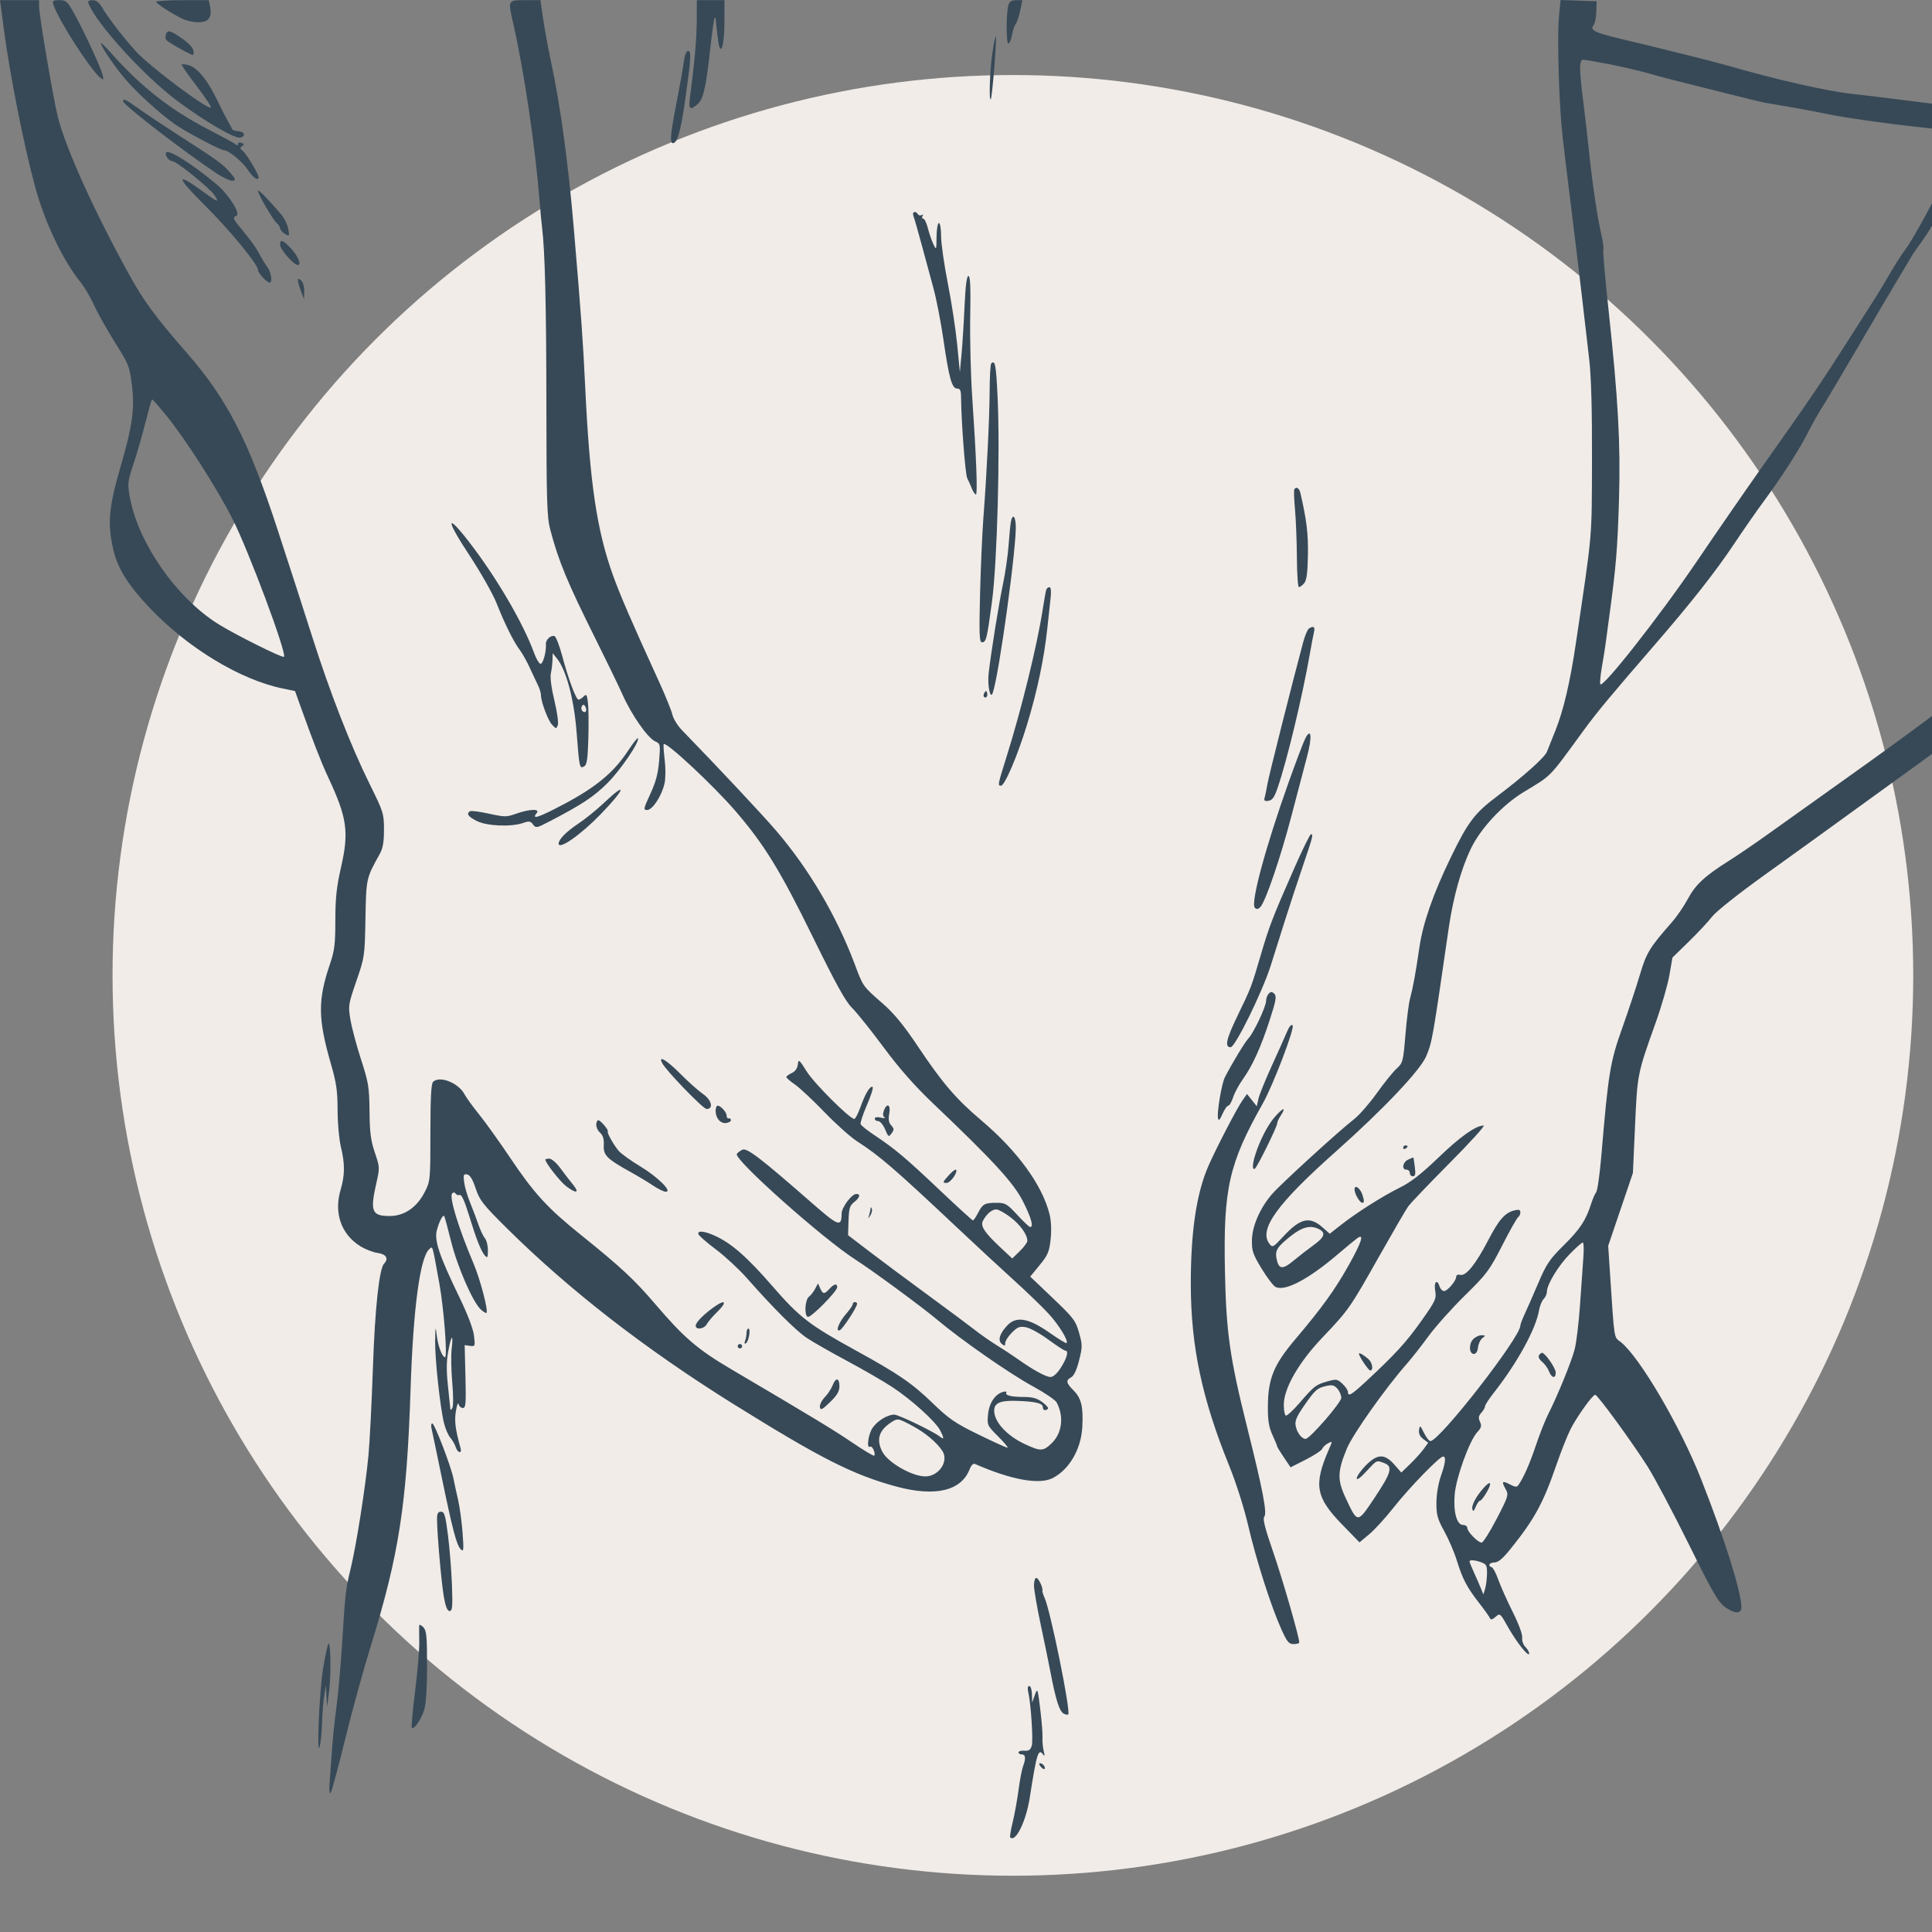 <?xml version="1.0" encoding="UTF-8"?> <svg xmlns="http://www.w3.org/2000/svg" width="103" height="103" viewBox="0 0 103 103" fill="none"><rect x="0" y="0" width="103" height="103" fill="#808080" stroke="none"/><g clip-path="url(#clip0_1001_10106)"><circle cx="54" cy="52" r="48" fill="#F1ECE8"></circle><path fill-rule="evenodd" clip-rule="evenodd" d="M0.207 1.574C0.532 4.023 1.275 7.763 1.87 9.95C2.394 11.87 3.337 13.858 4.283 15.03C4.501 15.3 4.832 15.86 5.018 16.274C5.204 16.688 5.705 17.581 6.131 18.258C6.875 19.441 6.911 19.534 7.038 20.575C7.186 21.792 7.056 22.721 6.441 24.831C5.795 27.047 5.72 27.893 6.041 29.302C6.268 30.301 6.83 31.197 7.998 32.426C10.017 34.549 12.804 36.236 15.065 36.704L15.729 36.842L15.99 37.571C16.699 39.552 17.112 40.614 17.488 41.419C18.505 43.594 18.613 44.339 18.183 46.228C17.942 47.288 17.878 47.879 17.878 49.06C17.878 50.324 17.835 50.68 17.598 51.376C16.937 53.315 16.945 54.295 17.64 56.712C17.934 57.73 17.996 58.163 17.998 59.182C17.999 59.862 18.076 60.735 18.17 61.123C18.394 62.049 18.391 62.646 18.16 63.425C17.793 64.658 18.183 65.793 19.195 66.43C19.465 66.6 19.889 66.766 20.137 66.799C20.589 66.86 20.736 67.103 20.479 67.364C20.216 67.631 19.989 69.75 19.88 72.946C19.817 74.79 19.71 76.881 19.643 77.593C19.482 79.3 18.994 82.4 18.689 83.652C18.425 84.738 18.411 84.867 18.224 87.828C18.154 88.928 18.025 90.357 17.937 91.004C17.848 91.651 17.743 92.657 17.703 93.239C17.664 93.822 17.606 94.614 17.576 95C17.543 95.407 17.563 95.655 17.623 95.589C17.68 95.526 18.024 94.257 18.389 92.769C18.753 91.281 19.371 89.032 19.761 87.773C21.267 82.914 21.687 80.217 21.887 74.101C22.03 69.71 22.395 67.002 22.897 66.585C23.076 66.438 23.035 66.297 23.421 68.417C23.663 69.746 23.864 72.358 23.725 72.358C23.583 72.358 23.363 71.793 23.291 71.24C23.217 70.665 23.215 70.671 23.199 71.477C23.18 72.392 23.46 75.003 23.669 75.862C23.743 76.167 23.896 76.523 24.01 76.652C24.123 76.781 24.252 77.006 24.296 77.152C24.39 77.46 24.64 77.517 24.555 77.211C24.273 76.187 24.219 75.758 24.305 75.233C24.357 74.913 24.422 74.745 24.448 74.858C24.474 74.971 24.577 75.064 24.676 75.064C24.831 75.064 24.85 74.83 24.814 73.387L24.773 71.711L25.056 71.751C25.329 71.789 25.337 71.771 25.27 71.208C25.227 70.847 24.933 70.073 24.496 69.168C23.409 66.924 23.141 66.121 23.293 65.573C23.425 65.095 23.612 64.741 23.683 64.832C23.707 64.863 23.87 65.466 24.046 66.173C24.386 67.543 25.219 69.447 25.64 69.818C25.78 69.942 25.913 70.021 25.936 69.995C26.041 69.874 25.604 68.209 25.244 67.358C24.429 65.431 23.932 63.798 24.108 63.623C24.174 63.557 24.246 63.563 24.292 63.637C24.334 63.705 24.433 63.736 24.512 63.707C24.605 63.673 24.772 64.035 24.988 64.742C25.391 66.061 25.648 66.714 25.855 66.942C25.987 67.088 26.011 67.045 26.011 66.658C26.011 66.406 25.939 66.117 25.852 66.015C25.764 65.913 25.611 65.591 25.512 65.3C25.412 65.008 25.211 64.479 25.066 64.123C24.92 63.767 24.775 63.273 24.744 63.024C24.695 62.631 24.716 62.577 24.907 62.613C25.058 62.641 25.2 62.876 25.36 63.359C25.569 63.99 25.744 64.214 27.017 65.476C30.352 68.783 34.417 71.936 39.12 74.865C43.76 77.754 45.458 78.615 47.757 79.244C49.853 79.817 51.253 79.488 51.699 78.316C51.774 78.121 51.888 78.007 51.972 78.045C53.929 78.902 55.413 79.169 56.134 78.794C57.009 78.338 57.632 77.262 57.699 76.094C57.76 75.01 57.651 74.546 57.241 74.136C56.835 73.731 56.809 73.587 57.112 73.425C57.253 73.35 57.403 73.027 57.528 72.53C57.711 71.804 57.711 71.705 57.527 71.052C57.346 70.408 57.234 70.26 56.127 69.205L54.925 68.059L55.427 67.446C55.866 66.91 55.94 66.735 56.012 66.065C56.063 65.589 56.042 65.086 55.956 64.74C55.569 63.183 54.252 61.369 52.32 59.733C50.969 58.589 50.245 57.745 48.942 55.796C48.18 54.656 47.672 54.036 47.061 53.502C45.995 52.57 46.017 52.602 45.574 51.418C44.606 48.839 43.132 46.333 41.382 44.291C40.638 43.422 38.355 40.986 36.364 38.934C36.127 38.69 35.895 38.316 35.848 38.104C35.801 37.892 35.484 37.109 35.144 36.363C33.676 33.153 33.073 31.761 32.683 30.679C31.814 28.271 31.439 25.723 31.197 20.596C31.084 18.208 30.992 16.921 30.602 12.303C30.298 8.7 29.887 5.681 29.368 3.244C29.216 2.533 29.029 1.513 28.952 0.98L28.812 0.009H28.001C27.061 0.009 27.072 -0.013 27.372 1.303C27.945 3.81 28.549 7.909 28.776 10.832C28.814 11.317 28.869 11.9 28.898 12.126C29.053 13.339 29.124 16.21 29.129 21.537C29.134 26.759 29.159 27.571 29.337 28.243C29.784 29.935 30.249 31.054 31.782 34.125C32.347 35.257 32.987 36.581 33.205 37.066C33.679 38.127 34.533 39.344 34.928 39.523C35.206 39.65 35.212 39.681 35.139 40.566C35.084 41.243 34.963 41.697 34.669 42.33C34.304 43.117 34.291 43.183 34.502 43.183C34.785 43.183 35.279 42.431 35.426 41.773C35.488 41.499 35.492 40.958 35.436 40.506C35.382 40.072 35.36 39.695 35.386 39.669C35.523 39.532 38.037 41.879 39.205 43.234C40.741 45.016 41.596 46.407 43.331 49.948C44.557 52.448 45.077 53.39 45.423 53.73C45.676 53.979 46.432 54.924 47.104 55.83C47.948 56.968 48.764 57.895 49.747 58.829C52.955 61.882 54.042 63.066 54.538 64.049C54.978 64.919 55.117 65.417 54.92 65.417C54.872 65.417 54.564 65.126 54.235 64.77C53.681 64.172 53.597 64.123 53.113 64.125C52.488 64.127 52.387 64.184 52.132 64.682C52.024 64.892 51.906 65.064 51.87 65.064C51.834 65.064 51.027 64.328 50.076 63.427C48.252 61.701 47.706 61.242 46.61 60.514C46.238 60.267 45.911 60.005 45.883 59.932C45.854 59.86 46.007 59.397 46.222 58.903C46.437 58.409 46.572 57.979 46.52 57.948C46.391 57.868 46.127 58.307 45.868 59.035C45.747 59.375 45.601 59.653 45.545 59.653C45.304 59.653 43.418 57.772 43.012 57.129C42.598 56.471 42.569 56.448 42.533 56.753C42.509 56.96 42.392 57.125 42.209 57.208C42.052 57.279 41.923 57.375 41.923 57.421C41.923 57.466 42.13 57.647 42.384 57.822C42.638 57.998 43.345 58.659 43.955 59.292C44.565 59.925 45.352 60.628 45.704 60.854C46.889 61.615 47.712 62.326 51.057 65.476C52.03 66.392 53.388 67.65 54.075 68.272C54.762 68.895 55.589 69.693 55.912 70.047C56.461 70.646 56.976 71.49 56.862 71.603C56.835 71.631 56.422 71.38 55.944 71.045C54.829 70.263 54.174 70.154 53.693 70.671C53.284 71.111 53.184 71.461 53.412 71.65C53.561 71.773 53.592 71.764 53.592 71.599C53.592 71.489 53.752 71.239 53.949 71.043C54.252 70.74 54.365 70.697 54.703 70.761C54.921 70.802 55.457 71.098 55.894 71.42C56.331 71.742 56.734 72.005 56.79 72.005C56.985 72.005 56.889 72.39 56.568 72.897C56.364 73.218 56.156 73.41 56.008 73.412C55.767 73.415 55.065 73.03 54.234 72.438C53.978 72.255 53.494 71.938 53.159 71.732C52.824 71.526 52.294 71.157 51.98 70.91C51.667 70.664 50.509 69.803 49.407 68.996C48.305 68.189 46.91 67.151 46.308 66.689L45.212 65.85L45.237 65.077C45.258 64.423 45.305 64.269 45.537 64.087C45.844 63.846 45.895 63.653 45.653 63.653C45.404 63.653 44.87 64.37 44.868 64.705C44.863 65.433 44.708 65.379 43.319 64.164C40.503 61.7 39.809 61.17 39.566 61.299C39.443 61.365 39.315 61.464 39.281 61.519C39.105 61.802 43.873 66.047 45.622 67.164C46.502 67.727 49.155 69.677 49.952 70.348C51.241 71.433 53.811 73.223 55.045 73.897C55.683 74.244 56.261 74.634 56.331 74.764C56.74 75.526 56.622 76.429 56.042 76.969C55.608 77.374 55.472 77.376 54.652 76.996C53.679 76.545 53.002 75.809 53.002 75.202C53.002 74.803 53.325 74.659 54.164 74.683C55.183 74.713 55.595 74.808 55.595 75.014C55.595 75.189 55.737 75.236 55.869 75.105C55.911 75.062 55.777 74.903 55.571 74.752C55.29 74.545 55.041 74.476 54.58 74.476C53.909 74.476 53.56 74.387 53.651 74.239C53.684 74.187 53.608 74.171 53.484 74.204C53.056 74.315 52.735 74.792 52.676 75.404C52.621 75.976 52.632 76 53.218 76.585C53.547 76.913 53.768 77.181 53.709 77.181C53.651 77.181 52.956 76.865 52.165 76.479C50.936 75.879 50.588 75.642 49.772 74.852C48.627 73.743 47.926 73.261 45.62 71.994C43.135 70.629 42.627 70.236 41.157 68.542C39.829 67.013 38.987 66.277 38.115 65.882C37.543 65.623 37.167 65.588 37.236 65.8C37.263 65.881 37.686 66.249 38.177 66.618C38.668 66.988 39.406 67.672 39.818 68.139C41.254 69.769 42.453 70.963 43.041 71.348C43.366 71.561 44.328 72.109 45.178 72.564C46.028 73.019 47.113 73.647 47.589 73.96C48.593 74.621 49.879 75.785 50.122 76.255C50.336 76.668 50.337 76.777 50.124 76.601C49.808 76.339 47.902 75.417 47.677 75.417C47.322 75.417 46.797 75.734 46.529 76.109C46.288 76.448 46.18 77.26 46.393 77.128C46.505 77.059 46.703 77.508 46.604 77.607C46.574 77.637 46.052 77.324 45.444 76.912C44.427 76.223 43.393 75.596 38.983 72.997C37.193 71.942 36.47 71.323 34.95 69.544C33.812 68.212 33.106 67.555 30.95 65.821C29.19 64.407 28.469 63.619 27.198 61.725C26.629 60.877 25.886 59.838 25.546 59.418C25.207 58.997 24.856 58.513 24.766 58.341C24.446 57.73 23.435 57.33 23.088 57.677C22.986 57.778 22.946 58.545 22.946 60.386C22.946 62.899 22.94 62.967 22.649 63.54C22.228 64.37 21.558 64.829 20.772 64.829C19.819 64.829 19.721 64.582 20.068 63.058C20.249 62.263 20.247 62.218 19.984 61.447C19.767 60.808 19.711 60.376 19.7 59.241C19.686 57.956 19.646 57.709 19.248 56.482C19.008 55.741 18.754 54.788 18.683 54.365C18.558 53.62 18.568 53.552 19 52.3C19.439 51.026 19.446 50.975 19.483 48.972C19.523 46.818 19.522 46.825 20.241 45.536C20.412 45.229 20.471 44.897 20.471 44.233C20.471 43.375 20.443 43.286 19.718 41.822C18.703 39.773 17.595 36.933 16.646 33.949C16.214 32.59 15.384 30.022 14.801 28.243C13.242 23.477 12.126 21.301 9.976 18.832C8.26 16.862 7.667 16.056 6.882 14.633C5.008 11.231 3.534 7.978 3.088 6.253C2.855 5.354 2.084 0.813 2.084 0.34V0.009H1.042H0L0.207 1.574ZM2.858 0.274C3.103 1.05 4.801 3.694 5.342 4.14C5.52 4.286 5.533 4.273 5.475 4.009C5.392 3.637 4.503 1.711 3.969 0.744C3.596 0.071 3.529 0.009 3.168 0.009C2.815 0.009 2.784 0.036 2.858 0.274ZM4.718 0.181C5.136 1.268 7.711 4.09 9.485 5.404C10.968 6.503 12.53 7.41 12.814 7.336C13.132 7.253 13.043 7.013 12.687 6.994C12.533 6.986 12.391 6.933 12.371 6.877C12.351 6.82 12.257 6.641 12.162 6.479C12.067 6.318 11.78 5.757 11.525 5.233C11.027 4.212 10.493 3.583 10.025 3.465C9.865 3.425 9.713 3.414 9.687 3.44C9.661 3.466 10.015 3.977 10.474 4.576C10.933 5.175 11.278 5.694 11.242 5.731C11.096 5.876 8.034 3.588 7.267 2.761C6.645 2.09 5.757 0.939 5.438 0.392C5.285 0.129 5.127 0.009 4.934 0.009C4.735 0.009 4.671 0.06 4.718 0.181ZM8.331 0.097C8.331 0.191 9.081 0.679 9.71 0.996C9.917 1.1 10.3 1.186 10.56 1.186C11.117 1.186 11.315 0.934 11.203 0.372L11.13 0.009H9.73C8.961 0.009 8.331 0.049 8.331 0.097ZM37.145 1.097C37.142 2.055 37.025 3.373 36.781 5.215C36.7 5.824 36.789 5.901 37.183 5.56C37.495 5.29 37.63 4.71 37.858 2.663C37.958 1.76 38.065 0.997 38.095 0.967C38.126 0.936 38.152 0.933 38.154 0.96C38.178 1.371 38.299 2.345 38.342 2.476C38.481 2.898 38.619 2.246 38.621 1.156L38.623 0.009L37.886 0.009L37.149 0.009L37.145 1.097ZM53.767 0.25C53.635 0.663 53.635 2.367 53.766 2.324C53.831 2.302 53.916 2.092 53.955 1.858C53.993 1.625 54.08 1.364 54.148 1.28C54.216 1.196 54.324 0.875 54.389 0.568L54.506 0.009H54.175C53.944 0.009 53.82 0.083 53.767 0.25ZM83.111 0.916C83.008 2.003 83.118 5.631 83.303 7.264C83.375 7.9 83.592 9.691 83.785 11.244C83.978 12.797 84.234 14.914 84.353 15.95C84.472 16.985 84.641 18.441 84.728 19.185C84.832 20.084 84.881 21.877 84.873 24.537C84.86 28.835 84.914 28.224 84.013 34.301C83.706 36.37 83.353 37.875 82.925 38.941C82.729 39.43 82.524 39.942 82.47 40.079C82.347 40.386 81.22 41.394 79.817 42.449C78.614 43.354 78.267 43.812 77.345 45.712C76.416 47.627 75.862 49.209 75.677 50.477C75.47 51.892 75.332 52.647 75.172 53.242C75.102 53.5 74.991 54.374 74.925 55.183C74.809 56.596 74.791 56.665 74.453 56.974C74.26 57.151 73.784 57.741 73.397 58.286C73.009 58.83 72.465 59.452 72.188 59.667C71.368 60.303 68.256 63.146 67.81 63.666C67.169 64.413 66.755 65.369 66.743 66.123C66.735 66.69 66.799 66.877 67.258 67.632C67.547 68.105 67.878 68.544 67.995 68.606C68.49 68.87 69.733 68.222 71.316 66.873C71.762 66.493 72.226 66.109 72.347 66.021C72.753 65.724 72.605 66.199 71.899 67.458C71.167 68.766 70.478 69.721 69.056 71.399C67.907 72.756 67.605 73.492 67.594 74.964C67.589 75.732 67.643 76.073 67.838 76.501C67.976 76.803 68.089 77.078 68.089 77.11C68.089 77.143 68.25 77.407 68.447 77.698L68.804 78.227L69.615 77.816C70.061 77.589 70.454 77.331 70.489 77.242C70.523 77.152 70.662 77.02 70.798 76.947C71.043 76.817 71.043 76.819 70.85 77.263C70.019 79.174 70.136 79.825 71.58 81.305L72.479 82.228L72.997 81.795C73.282 81.558 73.871 80.912 74.306 80.36C75.139 79.305 76.743 77.652 76.934 77.652C77.104 77.652 77.064 77.992 76.811 78.711C76.68 79.084 76.582 79.677 76.579 80.113C76.576 80.762 76.635 80.975 77 81.638C77.233 82.061 77.531 82.754 77.661 83.177C77.969 84.175 78.201 84.618 78.856 85.46C79.152 85.839 79.415 86.21 79.441 86.283C79.471 86.369 79.573 86.34 79.73 86.202C79.969 85.99 79.978 85.996 80.399 86.748C80.856 87.564 81.521 88.393 81.524 88.151C81.525 88.07 81.433 87.912 81.32 87.798C81.204 87.683 81.131 87.468 81.153 87.311C81.177 87.145 80.967 86.577 80.646 85.936C80.346 85.336 80.001 84.564 79.88 84.222C79.759 83.88 79.603 83.58 79.532 83.557C79.298 83.479 79.4 83.299 79.678 83.299C79.873 83.299 80.124 83.086 80.543 82.563C81.803 80.994 82.266 80.148 82.956 78.151C83.213 77.407 83.559 76.529 83.726 76.201C84.071 75.523 84.904 74.358 85.045 74.358C85.17 74.358 86.996 76.861 87.835 78.181C88.204 78.764 89.191 80.623 90.027 82.313C91.373 85.034 91.601 85.423 92.014 85.709C92.504 86.048 92.843 86.038 92.839 85.684C92.831 84.851 91.947 82.04 90.689 78.853C89.579 76.036 87.405 72.331 86.401 71.543C86.031 71.252 86.077 71.558 85.826 67.77L85.737 66.417L86.396 64.475L87.055 62.533L87.169 60.005C87.293 57.258 87.294 57.248 88.254 54.563C88.573 53.673 88.908 52.517 88.998 51.996L89.163 51.049L90.03 50.204C90.506 49.74 91.069 49.138 91.279 48.867C91.504 48.579 92.697 47.634 94.167 46.58C95.545 45.592 97.202 44.397 97.85 43.925C98.499 43.453 100.435 42.051 102.153 40.81C105.933 38.078 108.093 36.364 110.639 34.072C112.074 32.78 115.792 28.978 118.005 26.537C119.296 25.114 120.834 23.42 121.422 22.773C126.408 17.287 128.885 14.172 131.076 10.63C132.026 9.093 133.004 7.819 133.809 7.068C136.07 4.957 136.601 4.24 136.882 2.914C137.066 2.052 137.031 0.896 136.805 0.302C136.699 0.024 136.647 0.009 135.747 0.009C135.227 0.009 134.802 0.033 134.802 0.061C134.802 0.09 134.921 0.315 135.067 0.561C135.283 0.927 135.332 1.185 135.332 1.965C135.332 2.899 135.32 2.938 134.821 3.671C134.54 4.083 133.915 4.765 133.432 5.185C132.317 6.157 131.432 7.275 130.081 9.419C128.186 12.427 127.026 13.939 123.268 18.299C118.868 23.402 114.028 28.737 112.216 30.481C108.775 33.791 104.946 36.858 98.734 41.277C97.081 42.453 95.119 43.853 94.373 44.388C93.628 44.923 92.647 45.594 92.193 45.879C90.898 46.692 90.393 47.158 89.987 47.918C89.781 48.305 89.396 48.867 89.132 49.167C87.942 50.52 87.773 50.798 87.426 51.97C87.238 52.605 86.814 53.885 86.483 54.815C85.838 56.626 85.745 57.196 85.371 61.617C85.288 62.6 85.165 63.473 85.097 63.558C85.03 63.642 84.908 63.923 84.826 64.182C84.548 65.059 84.233 65.535 83.368 66.389C82.609 67.139 82.445 67.382 82.004 68.417C81.728 69.064 81.401 69.809 81.278 70.072C81.155 70.335 81.054 70.604 81.054 70.671C81.054 71.298 76.746 76.828 76.258 76.828C76.188 76.828 76.033 76.63 75.914 76.387C75.713 75.977 75.694 75.966 75.654 76.231C75.625 76.424 75.697 76.582 75.876 76.717L76.141 76.916L75.897 77.255C75.762 77.441 75.44 77.798 75.18 78.049L74.708 78.505L74.333 78.078C73.812 77.486 73.421 77.501 72.804 78.137C72.544 78.403 72.332 78.707 72.332 78.811C72.332 78.928 72.526 78.789 72.844 78.443C73.412 77.826 73.377 77.842 73.798 78.002C74.268 78.18 74.177 78.511 73.289 79.84C72.356 81.238 72.387 81.238 71.735 79.849C71.288 78.896 71.302 78.434 71.81 77.215C72.127 76.456 73.871 73.991 74.989 72.722C75.251 72.425 75.775 71.758 76.153 71.24C76.531 70.723 77.407 69.743 78.099 69.064C79.265 67.919 79.41 67.724 80.089 66.394C80.492 65.605 80.874 64.927 80.938 64.887C81.002 64.848 81.054 64.733 81.054 64.633C81.054 64.493 80.979 64.469 80.73 64.531C80.234 64.654 79.904 65.031 79.338 66.123C78.686 67.383 78.154 68.045 77.856 67.967C77.727 67.933 77.636 67.971 77.636 68.059C77.636 68.28 77.173 68.829 76.987 68.829C76.899 68.829 76.793 68.723 76.752 68.594C76.616 68.165 76.433 68.334 76.514 68.814C76.586 69.239 76.537 69.346 75.769 70.431C74.97 71.559 74.386 72.197 72.815 73.657C72.045 74.373 71.861 74.478 71.861 74.202C71.861 74.116 71.73 73.924 71.57 73.774C71.301 73.521 71.243 73.512 70.775 73.644C70.152 73.819 70.067 73.885 69.28 74.796C68.932 75.2 68.602 75.501 68.545 75.466C68.489 75.431 68.443 75.174 68.443 74.894C68.443 74.018 69.228 72.648 70.491 71.319C71.904 69.833 71.964 69.748 73.514 67C74.243 65.709 74.941 64.508 75.066 64.33C75.191 64.153 76.188 63.107 77.282 62.007C78.375 60.906 79.192 60.006 79.097 60.006C78.679 60.006 77.852 60.592 76.687 61.713C75.77 62.594 75.213 63.027 74.619 63.32C73.705 63.771 72.324 64.648 71.465 65.323L70.893 65.773L70.489 65.419C69.814 64.827 69.312 64.95 68.41 65.926C67.87 66.51 67.839 66.525 67.673 66.306C67.096 65.546 68.081 64.178 71.213 61.396C73.739 59.151 75.73 57.05 76.039 56.301C76.353 55.544 76.37 55.447 77.235 49.477C77.474 47.832 77.9 46.31 78.425 45.226C78.943 44.159 80.099 42.918 81.207 42.242C82.78 41.283 82.515 41.555 84.43 38.937C85.151 37.952 85.827 37.138 88.22 34.373C90.171 32.12 91.469 30.469 92.469 28.969C92.973 28.214 93.681 27.196 94.044 26.707C94.981 25.443 95.936 23.956 96.383 23.067C96.594 22.646 96.936 22.037 97.143 21.714C97.35 21.39 98.2 19.961 99.031 18.538C99.863 17.114 100.839 15.457 101.201 14.855C101.562 14.253 101.911 13.671 101.977 13.561C102.042 13.451 102.273 13.123 102.489 12.832C102.705 12.541 103.09 11.906 103.343 11.42C104.296 9.597 106.255 7.163 107.954 5.691C109.683 4.193 111.627 3.222 113.573 2.887C114.595 2.711 116.048 2.11 116.142 1.823C116.201 1.643 115.069 1.64 114.637 1.818C114.415 1.91 113.779 2.07 113.224 2.174C110.789 2.627 108.445 3.763 106.846 5.263C106.479 5.609 106.116 5.891 106.041 5.891C105.9 5.891 104.283 5.694 101.269 5.309C100.296 5.185 99.182 5.051 98.793 5.012C97.482 4.88 94.614 4.228 92.016 3.472C91.369 3.283 88.69 2.615 86.367 2.061C85.02 1.74 84.745 1.602 84.954 1.349C85.027 1.263 85.094 0.939 85.103 0.63L85.121 0.068L84.159 0.034L83.197 0L83.111 0.916ZM8.847 1.827C8.811 1.921 8.816 2.054 8.859 2.123C8.922 2.224 9.796 2.731 10.256 2.933C10.31 2.957 10.337 2.856 10.315 2.709C10.291 2.547 10.05 2.288 9.703 2.049C9.064 1.611 8.942 1.579 8.847 1.827ZM52.902 2.86C52.768 3.817 52.715 5.393 52.82 5.289C52.896 5.213 53.156 2.006 53.091 1.941C53.062 1.912 52.977 2.326 52.902 2.86ZM5.384 2.306C5.384 2.454 5.879 3.211 6.468 3.963C7.086 4.753 8.463 6.029 9.368 6.651C9.976 7.068 11.758 8.009 11.941 8.009C12.188 8.009 12.954 8.643 13.226 9.073C13.387 9.329 13.604 9.538 13.707 9.538C13.854 9.538 13.813 9.396 13.511 8.862C13.3 8.49 13.043 8.12 12.94 8.04C12.786 7.923 12.78 7.876 12.908 7.792C13.035 7.708 13.029 7.675 12.879 7.617C12.776 7.578 12.692 7.603 12.692 7.674C12.692 7.762 12.645 7.765 12.544 7.683C12.464 7.618 11.819 7.267 11.112 6.903C9.106 5.87 7.504 4.615 5.942 2.849C5.635 2.503 5.384 2.258 5.384 2.306ZM36.449 3.333C36.404 3.672 36.263 4.48 36.135 5.127C35.733 7.154 35.684 7.671 35.897 7.631C36.126 7.587 36.302 6.932 36.541 5.244C36.841 3.131 36.865 2.715 36.687 2.715C36.588 2.715 36.502 2.94 36.449 3.333ZM85.793 3.423C86.46 3.554 87.378 3.767 87.832 3.896C88.285 4.026 89.002 4.217 89.423 4.321C89.844 4.425 91.011 4.718 92.016 4.972C93.021 5.227 93.949 5.452 94.079 5.474C95.544 5.718 96.688 5.926 97.32 6.062C98.502 6.316 101.66 6.738 103.836 6.933C104.47 6.99 105.02 7.067 105.058 7.105C105.096 7.143 105.018 7.349 104.883 7.562C104.749 7.775 104.441 8.294 104.199 8.715C103.956 9.135 103.728 9.506 103.692 9.538C103.655 9.57 103.508 9.835 103.364 10.126C102.763 11.339 101.876 12.918 101.578 13.303C101.403 13.529 101.03 14.111 100.749 14.597C100.468 15.082 100.118 15.664 99.971 15.891C99.824 16.117 99.131 17.202 98.431 18.302C97.125 20.355 96.43 21.375 93.901 24.949C93.099 26.081 91.552 28.322 90.463 29.927C88.485 32.842 85.409 36.753 85.316 36.473C85.288 36.392 85.327 35.975 85.402 35.548C85.477 35.121 85.559 34.613 85.585 34.419C85.611 34.225 85.718 33.431 85.823 32.654C86.156 30.2 86.238 29.192 86.314 26.596C86.4 23.675 86.268 21.27 85.765 16.613C85.574 14.842 85.444 13.351 85.476 13.299C85.508 13.248 85.457 12.87 85.363 12.46C85.153 11.548 84.894 9.794 84.714 8.068C84.64 7.356 84.502 6.165 84.408 5.421C84.186 3.673 84.186 3.185 84.408 3.185C84.501 3.185 85.125 3.293 85.793 3.423ZM6.563 5.401C6.563 5.585 9.842 8.113 11.534 9.234C11.901 9.477 12.295 9.659 12.41 9.637C12.587 9.602 12.562 9.533 12.237 9.164C11.852 8.726 11.66 8.588 9.333 7.088C8.62 6.628 7.737 6.038 7.372 5.778C6.69 5.29 6.563 5.231 6.563 5.401ZM8.86 8.128C8.769 8.275 9.004 8.597 9.203 8.597C9.41 8.597 11.194 10.04 11.429 10.399C11.706 10.82 11.616 10.798 10.889 10.263C9.341 9.124 9.348 9.39 10.906 10.933C12.218 12.232 13.753 14.094 13.753 14.387C13.753 14.555 14.225 15.067 14.379 15.067C14.541 15.067 14.454 14.503 14.25 14.23C14.134 14.076 13.935 13.747 13.808 13.5C13.68 13.253 13.324 12.752 13.016 12.387C12.419 11.68 12.374 11.585 12.601 11.509C12.854 11.425 12.21 10.386 11.572 9.849C10.309 8.783 8.978 7.938 8.86 8.128ZM13.756 10.174C13.751 10.344 14.551 11.722 14.75 11.887C14.85 11.97 14.931 12.098 14.931 12.171C14.931 12.245 15.045 12.376 15.184 12.463C15.429 12.615 15.435 12.606 15.37 12.206C15.333 11.978 15.153 11.617 14.97 11.405C14.247 10.568 13.758 10.072 13.756 10.174ZM48.696 11.508C48.74 11.622 48.934 12.297 49.126 13.008C49.319 13.72 49.605 14.779 49.764 15.361C49.922 15.944 50.159 17.161 50.291 18.067C50.594 20.158 50.748 20.714 51.024 20.714C51.192 20.714 51.235 20.814 51.238 21.214C51.248 22.499 51.462 25.296 51.565 25.493C51.628 25.614 51.738 25.859 51.808 26.037C51.879 26.215 51.977 26.361 52.027 26.361C52.126 26.361 52.054 24.442 51.829 21.126C51.751 19.961 51.704 18.042 51.725 16.861C51.754 15.301 51.728 14.714 51.629 14.714C51.538 14.714 51.471 15.235 51.422 16.332C51.382 17.221 51.31 18.373 51.261 18.89L51.173 19.832L51.029 18.361C50.95 17.552 50.725 16.083 50.529 15.096C50.334 14.108 50.173 12.984 50.173 12.596C50.173 12.204 50.121 11.891 50.056 11.891C49.99 11.891 49.934 12.219 49.93 12.626C49.923 13.349 49.92 13.355 49.757 13.008C49.665 12.814 49.534 12.431 49.465 12.156C49.396 11.88 49.285 11.656 49.219 11.656C49.153 11.656 49.136 11.594 49.183 11.52C49.233 11.439 49.215 11.416 49.139 11.463C49.069 11.506 48.978 11.488 48.937 11.422C48.811 11.218 48.611 11.29 48.696 11.508ZM14.931 13.051C14.931 13.292 15.662 14.126 15.874 14.126C16.093 14.126 15.882 13.632 15.485 13.214C15.07 12.779 14.931 12.738 14.931 13.051ZM15.883 14.965C15.888 15.053 15.964 15.311 16.051 15.538L16.21 15.95L16.219 15.523C16.224 15.277 16.153 15.034 16.051 14.95C15.908 14.831 15.876 14.834 15.883 14.965ZM52.845 19.381C52.802 19.424 52.764 20.072 52.76 20.822C52.753 22.301 52.612 25.171 52.428 27.596C52.364 28.437 52.283 30.277 52.249 31.684C52.196 33.826 52.212 34.243 52.35 34.243C52.575 34.243 52.619 34.064 52.888 32.054C53.163 29.993 53.323 24.092 53.184 21.155C53.102 19.434 53.052 19.174 52.845 19.381ZM8.83 22.108C9.833 23.325 11.548 25.996 12.389 27.651C13.254 29.354 15.306 34.849 15.139 35.016C15.063 35.091 12.617 33.875 11.672 33.292C9.429 31.908 7.363 28.954 6.919 26.493C6.794 25.803 6.807 25.672 7.08 24.846C7.35 24.029 7.529 23.404 7.876 22.067C8.047 21.408 8.082 21.302 8.127 21.302C8.148 21.302 8.465 21.665 8.83 22.108ZM68.999 26.096C68.974 26.144 68.993 26.634 69.042 27.184C69.091 27.734 69.135 28.886 69.141 29.743C69.146 30.6 69.195 31.302 69.249 31.302C69.304 31.302 69.429 31.209 69.527 31.096C69.659 30.943 69.711 30.555 69.729 29.596C69.749 28.449 69.66 27.716 69.325 26.272C69.265 26.014 69.092 25.92 68.999 26.096ZM53.896 27.802C53.866 27.947 53.81 28.514 53.771 29.061C53.732 29.608 53.599 30.534 53.475 31.12C53.251 32.184 52.851 34.67 52.708 35.889C52.632 36.53 52.793 37.318 52.923 36.948C53.267 35.972 54.224 28.968 54.152 27.96C54.118 27.486 53.978 27.399 53.896 27.802ZM25.002 29.566C25.611 30.488 26.274 31.656 26.474 32.161C26.924 33.294 27.369 34.19 27.713 34.654C27.857 34.848 28.094 35.272 28.241 35.595C28.388 35.919 28.583 36.334 28.674 36.517C28.765 36.7 28.84 36.942 28.84 37.054C28.84 37.414 29.215 38.411 29.439 38.646C29.647 38.864 29.659 38.865 29.738 38.659C29.784 38.541 29.701 37.95 29.556 37.347C29.395 36.681 29.321 36.112 29.367 35.901C29.41 35.709 29.449 35.388 29.455 35.188L29.465 34.824L29.693 35.107C30.187 35.72 30.602 37.27 30.737 39.007C30.887 40.948 30.898 40.995 31.143 40.858C31.29 40.776 31.335 40.473 31.367 39.352C31.389 38.58 31.379 37.726 31.345 37.455C31.292 37.025 31.263 36.983 31.114 37.132C31.021 37.225 30.899 37.301 30.843 37.301C30.711 37.301 30.301 36.201 29.969 34.955C29.823 34.409 29.64 33.94 29.562 33.914C29.363 33.848 29.089 34.103 29.104 34.339C29.131 34.759 28.94 35.433 28.806 35.388C28.73 35.363 28.582 35.108 28.478 34.822C27.889 33.206 26.454 30.757 24.983 28.86C23.761 27.286 23.773 27.707 25.002 29.566ZM55.776 31.449C55.75 31.529 55.667 31.993 55.592 32.478C55.294 34.412 54.451 37.837 53.642 40.409C53.195 41.83 53.184 41.889 53.364 41.889C53.564 41.889 54.238 40.313 54.747 38.654C55.285 36.901 55.657 35.145 55.831 33.537C55.897 32.922 55.979 32.168 56.012 31.86C56.051 31.507 56.027 31.302 55.948 31.302C55.88 31.302 55.802 31.368 55.776 31.449ZM69.782 33.509C69.708 33.557 69.57 33.887 69.474 34.243C68.902 36.371 67.627 41.433 67.563 41.83C67.521 42.089 67.459 42.398 67.424 42.517C67.373 42.687 67.415 42.724 67.625 42.693C67.83 42.663 67.942 42.505 68.112 42.007C68.635 40.476 69.442 37.103 69.858 34.713C69.931 34.293 70.019 33.829 70.055 33.684C70.12 33.415 70.024 33.353 69.782 33.509ZM52.482 36.932C52.431 37.014 52.421 37.113 52.46 37.152C52.566 37.258 52.681 37.103 52.623 36.932C52.584 36.812 52.556 36.812 52.482 36.932ZM31.235 37.923C31.199 37.982 31.118 37.976 31.052 37.91C30.988 37.845 30.974 37.729 31.021 37.652C31.088 37.545 31.131 37.548 31.204 37.665C31.256 37.75 31.27 37.866 31.235 37.923ZM69.587 39.372C69.49 39.56 69.09 40.613 68.698 41.713C67.463 45.177 66.661 48.157 66.899 48.395C66.995 48.491 67.074 48.48 67.194 48.354C67.47 48.066 68.273 45.71 68.856 43.477C69.16 42.313 69.531 40.904 69.679 40.346C69.963 39.285 69.911 38.745 69.587 39.372ZM33.455 40.065C32.727 41.169 31.785 41.954 30.119 42.842C28.741 43.577 28.3 43.725 28.613 43.349C28.811 43.11 28.23 43.126 27.522 43.379C27.007 43.564 26.913 43.564 26.069 43.379C25.573 43.27 25.118 43.211 25.059 43.248C24.848 43.378 24.955 43.534 25.417 43.769C25.949 44.04 27.251 44.096 27.885 43.875C28.208 43.763 28.286 43.775 28.418 43.956C28.565 44.156 28.61 44.148 29.266 43.807C31.025 42.893 31.649 42.481 32.389 41.746C33.088 41.052 34.14 39.494 34.003 39.357C33.976 39.33 33.729 39.648 33.455 40.065ZM32.197 42.805C31.807 43.175 31.186 43.677 30.816 43.922C30.195 44.333 29.782 44.753 29.782 44.974C29.782 45.327 30.936 44.525 32.002 43.431C33.332 42.066 33.482 41.587 32.197 42.805ZM69.007 46.272C67.848 48.902 67.675 49.35 67.217 50.907C66.705 52.649 66.712 52.631 65.969 54.168C65.37 55.407 65.279 55.83 65.609 55.83C65.853 55.83 67.302 52.879 67.746 51.477C67.951 50.83 68.302 49.718 68.526 49.006C68.751 48.295 69.168 47.024 69.455 46.183C70.004 44.57 70.027 44.477 69.887 44.478C69.838 44.478 69.442 45.285 69.007 46.272ZM67.642 52.97C67.564 53.048 67.5 53.221 67.5 53.353C67.499 53.658 66.847 55.047 66.558 55.359C66.362 55.569 65.724 56.621 65.308 57.419C65.129 57.76 64.867 59.316 64.936 59.622C64.969 59.771 65.036 59.705 65.174 59.388C65.28 59.146 65.418 58.947 65.481 58.947C65.544 58.947 65.66 58.749 65.739 58.506C65.817 58.263 66.052 57.827 66.26 57.535C66.775 56.816 67.217 55.842 67.694 54.372C68.026 53.351 68.068 53.111 67.94 52.983C67.818 52.862 67.753 52.859 67.642 52.97ZM68.609 55.015C68.504 55.269 68.138 56.087 67.797 56.832C67.456 57.577 67.138 58.365 67.09 58.583L67.003 58.978L66.742 58.651L66.48 58.324L66.239 58.665C65.94 59.088 64.827 61.234 64.414 62.182C63.782 63.636 63.478 65.703 63.485 68.507C63.493 71.791 64.082 74.566 65.523 78.123C65.904 79.061 66.324 80.384 66.551 81.358C66.977 83.186 67.763 85.642 68.311 86.857C68.616 87.536 68.712 87.651 68.968 87.651C69.133 87.651 69.268 87.612 69.267 87.563C69.266 87.271 68.366 84.152 67.867 82.715C67.439 81.479 67.311 80.972 67.402 80.863C67.562 80.671 67.33 79.458 66.496 76.123C65.565 72.398 65.372 71.049 65.305 67.779C65.213 63.372 65.515 62.033 67.323 58.829C67.878 57.845 69.042 54.793 68.912 54.663C68.844 54.594 68.728 54.729 68.609 55.015ZM35.307 56.683C35.532 57.104 37.487 59.123 37.668 59.123C38.056 59.123 37.943 58.645 37.479 58.324C37.233 58.153 36.688 57.668 36.269 57.245C35.532 56.503 35.063 56.229 35.307 56.683ZM38.151 59.219C38.151 59.616 38.415 59.917 38.722 59.87C38.867 59.848 38.978 59.776 38.969 59.712C38.96 59.647 38.905 59.607 38.846 59.623C38.788 59.64 38.74 59.577 38.74 59.485C38.74 59.297 38.429 58.947 38.261 58.947C38.2 58.947 38.151 59.069 38.151 59.219ZM47.12 59.212C47.056 59.381 47.068 59.51 47.153 59.568C47.226 59.619 47.14 59.626 46.962 59.585C46.758 59.538 46.637 59.558 46.637 59.64C46.637 59.712 46.72 59.771 46.82 59.771C46.921 59.771 47.085 59.967 47.186 60.208C47.358 60.62 47.379 60.632 47.533 60.422C47.674 60.23 47.671 60.17 47.513 59.996C47.38 59.85 47.352 59.677 47.409 59.371C47.5 58.889 47.285 58.771 47.12 59.212ZM67.991 59.514C67.605 59.944 67.188 60.74 66.928 61.544C66.766 62.046 66.752 62.398 66.898 62.307C67.026 62.228 68.089 60.07 68.089 59.889C68.089 59.819 68.176 59.63 68.282 59.469C68.583 59.01 68.42 59.035 67.991 59.514ZM31.871 59.725C31.72 59.876 31.781 60.2 32 60.397C32.148 60.531 32.205 60.733 32.189 61.058C32.161 61.591 32.354 61.784 33.613 62.481C34.002 62.696 34.542 63.021 34.813 63.204C35.084 63.386 35.391 63.535 35.496 63.535C35.864 63.535 35.075 62.751 34.138 62.186C33.639 61.885 33.121 61.513 32.986 61.358C32.733 61.067 32.347 60.386 32.403 60.328C32.478 60.25 31.948 59.648 31.871 59.725ZM74.808 61.189C74.808 61.258 74.861 61.281 74.925 61.241C74.99 61.201 75.043 61.145 75.043 61.117C75.043 61.088 74.99 61.065 74.925 61.065C74.861 61.065 74.808 61.121 74.808 61.189ZM75.073 61.822C74.776 61.958 74.71 62.359 74.984 62.359C75.082 62.359 75.161 62.438 75.161 62.535C75.161 62.632 75.236 62.712 75.327 62.712C75.453 62.712 75.477 62.593 75.428 62.212C75.393 61.937 75.358 61.709 75.351 61.706C75.344 61.702 75.219 61.755 75.073 61.822ZM29.075 61.823C29.075 61.992 29.86 62.993 30.186 63.242C30.727 63.654 30.919 63.607 30.547 63.153C30.374 62.942 30.069 62.545 29.867 62.27C29.666 61.995 29.406 61.77 29.288 61.77C29.171 61.77 29.075 61.794 29.075 61.823ZM50.615 62.621C50.241 63.031 50.23 63.065 50.465 63.065C50.658 63.065 51.044 62.547 50.98 62.374C50.958 62.314 50.794 62.425 50.615 62.621ZM72.214 63.412C72.214 63.644 72.493 64.123 72.628 64.123C72.735 64.123 72.737 64.024 72.639 63.712C72.524 63.344 72.214 63.126 72.214 63.412ZM46.411 64.437C46.406 64.513 46.371 64.672 46.334 64.79C46.269 64.995 46.273 64.995 46.401 64.795C46.475 64.68 46.51 64.521 46.478 64.442C46.436 64.339 46.418 64.338 46.411 64.437ZM53.869 64.893C54.395 65.294 54.77 65.819 54.77 66.153C54.77 66.241 54.589 66.488 54.367 66.702L53.965 67.092L53.355 66.523C52.483 65.708 52.254 65.36 52.406 65.077C52.599 64.717 52.882 64.476 53.112 64.476C53.227 64.476 53.568 64.664 53.869 64.893ZM70.336 65.539C70.694 65.73 70.608 65.967 70.027 66.384C69.732 66.596 69.249 66.971 68.954 67.216C68.368 67.703 68.166 67.675 68.054 67.091C67.972 66.662 68.096 66.467 68.81 65.9C69.435 65.403 69.883 65.297 70.336 65.539ZM84.413 67.035C84.379 67.472 84.299 68.608 84.235 69.559C84.171 70.51 84.042 71.583 83.948 71.941C83.777 72.599 83.026 74.435 82.526 75.421C82.377 75.714 82.086 76.454 81.879 77.066C81.538 78.074 81.249 78.73 80.957 79.163C80.868 79.294 80.786 79.288 80.481 79.13C80.075 78.921 80.038 78.975 80.284 79.416C80.436 79.69 80.402 79.798 79.79 80.975C79.429 81.671 79.068 82.24 78.99 82.24C78.795 82.24 78.226 81.658 78.226 81.459C78.226 81.371 78.124 81.299 77.999 81.299C77.663 81.299 77.473 80.602 77.554 79.662C77.631 78.763 78.342 76.805 78.753 76.358C78.975 76.117 79.002 76.016 78.902 75.799C78.806 75.593 78.822 75.486 78.974 75.319C79.081 75.201 79.169 75.047 79.169 74.977C79.169 74.907 79.371 74.594 79.617 74.28C80.877 72.683 81.876 70.868 82.049 69.862C82.091 69.621 82.202 69.347 82.297 69.253C82.391 69.158 82.469 68.984 82.469 68.866C82.469 68.481 83.069 67.491 83.686 66.858C84.017 66.519 84.33 66.241 84.381 66.241C84.432 66.241 84.447 66.598 84.413 67.035ZM43.454 68.714C43.369 68.874 43.221 69.062 43.127 69.132C42.916 69.287 42.868 70.138 43.066 70.207C43.229 70.264 44.632 68.846 44.633 68.623C44.634 68.407 44.464 68.444 44.221 68.711C43.949 69.011 43.872 69.007 43.727 68.684L43.61 68.422L43.454 68.714ZM38.151 69.622C37.571 70.016 37.09 70.492 37.09 70.674C37.09 70.915 37.539 70.856 37.678 70.597C37.746 70.469 37.992 70.181 38.224 69.956C38.748 69.448 38.704 69.247 38.151 69.622ZM45.459 69.531C45.459 69.593 45.307 69.818 45.121 70.031C44.727 70.482 44.519 71.004 44.767 70.922C44.918 70.871 45.693 69.688 45.694 69.505C45.694 69.457 45.641 69.417 45.577 69.417C45.512 69.417 45.459 69.468 45.459 69.531ZM39.801 71.054C39.801 71.178 39.766 71.373 39.722 71.485C39.672 71.615 39.689 71.663 39.768 71.614C39.919 71.52 40.035 70.829 39.899 70.829C39.845 70.829 39.801 70.93 39.801 71.054ZM78.529 71.407C78.29 71.671 78.323 72.182 78.579 72.182C78.688 72.182 78.771 72.047 78.796 71.834C78.817 71.643 78.924 71.42 79.031 71.338C79.209 71.203 79.205 71.189 78.981 71.185C78.845 71.183 78.642 71.283 78.529 71.407ZM24.079 71.917C24.039 72.257 24.053 73.064 24.111 73.711C24.17 74.368 24.172 74.965 24.115 75.064C24.06 75.161 24.012 75.187 24.009 75.123C24.006 75.058 23.949 74.502 23.882 73.887C23.795 73.078 23.799 72.567 23.898 72.035C24.063 71.141 24.18 71.065 24.079 71.917ZM39.33 71.77C39.33 71.835 39.383 71.888 39.448 71.888C39.512 71.888 39.565 71.835 39.565 71.77C39.565 71.705 39.512 71.652 39.448 71.652C39.383 71.652 39.33 71.705 39.33 71.77ZM72.45 72.168C72.45 72.311 72.955 73.064 73.051 73.064C73.236 73.064 73.166 72.637 72.951 72.453C72.688 72.227 72.45 72.092 72.45 72.168ZM82.044 72.26C81.997 72.336 82.07 72.486 82.213 72.6C82.352 72.713 82.518 72.943 82.582 73.111C82.721 73.476 82.94 73.515 82.94 73.175C82.94 72.94 82.374 72.123 82.211 72.123C82.166 72.123 82.091 72.184 82.044 72.26ZM44.388 73.858C44.32 74.036 44.131 74.322 43.967 74.493C43.803 74.665 43.688 74.902 43.711 75.021C43.745 75.201 43.834 75.156 44.252 74.752C44.629 74.387 44.752 74.178 44.752 73.901C44.752 73.448 44.552 73.424 44.388 73.858ZM71.507 74.519C71.507 74.777 69.827 76.711 69.603 76.711C69.401 76.711 69.149 76.385 69.079 76.031C69.024 75.76 69.111 75.544 69.508 74.968C70.103 74.103 70.216 74.001 70.712 73.888C71.016 73.819 71.137 73.849 71.301 74.034C71.414 74.162 71.507 74.38 71.507 74.519ZM48.625 76.006C49.319 76.376 49.937 76.891 50.241 77.354C50.599 77.9 50.054 78.711 49.329 78.711C48.625 78.711 47.339 77.974 47.042 77.401C46.713 76.767 46.847 76.278 47.462 75.863C47.855 75.598 47.86 75.599 48.625 76.006ZM23.005 76.152C23.039 76.297 23.275 77.422 23.528 78.652C24.125 81.547 24.342 82.377 24.561 82.593C24.72 82.75 24.73 82.655 24.66 81.71C24.617 81.128 24.508 80.334 24.419 79.946C24.329 79.558 24.22 79.055 24.176 78.828C24.054 78.197 23.168 75.887 23.048 75.887C22.989 75.887 22.97 76.007 23.005 76.152ZM79.093 79.328C78.692 79.781 78.445 80.245 78.495 80.453C78.531 80.604 78.574 80.575 78.676 80.328C78.749 80.15 78.854 80.005 78.908 80.005C78.963 80.005 79.126 79.793 79.272 79.534C79.562 79.02 79.465 78.909 79.093 79.328ZM23.3 80.988C23.3 81.749 23.535 84.424 23.666 85.151C23.757 85.66 23.851 85.887 23.971 85.887C24.117 85.887 24.137 85.665 24.095 84.504C24.067 83.744 23.972 82.553 23.884 81.858C23.747 80.778 23.693 80.593 23.512 80.593C23.35 80.593 23.3 80.686 23.3 80.988ZM78.984 83.296C79.247 83.395 79.285 83.477 79.275 83.913C79.268 84.19 79.223 84.549 79.173 84.71L79.084 85.004L78.952 84.681C78.88 84.502 78.713 84.122 78.582 83.834C78.451 83.547 78.344 83.282 78.344 83.246C78.344 83.145 78.65 83.169 78.984 83.296ZM55.124 84.525C55.124 84.746 55.285 85.686 55.483 86.613C55.68 87.54 55.918 88.695 56.01 89.181C56.276 90.575 56.474 91.211 56.685 91.343C56.793 91.411 56.912 91.435 56.951 91.396C57.096 91.252 56.002 85.862 55.689 85.181C55.615 85.019 55.563 84.849 55.573 84.803C55.611 84.636 55.363 84.122 55.245 84.122C55.178 84.122 55.124 84.303 55.124 84.525ZM22.348 86.656C22.343 86.718 22.345 87.113 22.352 87.534C22.359 87.954 22.259 89.143 22.129 90.174C21.999 91.206 21.922 92.08 21.958 92.115C22.072 92.228 22.466 91.648 22.621 91.14C22.714 90.834 22.769 89.96 22.768 88.801C22.767 87.203 22.738 86.923 22.562 86.746C22.449 86.634 22.353 86.593 22.348 86.656ZM17.497 87.651C17.45 87.748 17.327 88.331 17.226 88.945C17.028 90.137 16.871 93.734 17.044 93.122C17.098 92.927 17.154 92.372 17.167 91.886C17.181 91.401 17.233 90.739 17.283 90.416L17.375 89.828L17.406 90.416L17.436 91.004L17.543 90.181C17.663 89.253 17.629 87.38 17.497 87.651ZM54.818 90.21C54.961 90.82 55.089 92.764 55.007 93.06C54.942 93.291 54.855 93.352 54.611 93.335C54.44 93.323 54.299 93.362 54.299 93.423C54.299 93.484 54.378 93.533 54.475 93.533C54.678 93.533 54.7 93.744 54.542 94.162C54.481 94.322 54.372 94.894 54.3 95.434C54.228 95.974 54.087 96.75 53.986 97.159C53.886 97.567 53.828 97.926 53.858 97.956C54.144 98.242 54.702 97.104 54.901 95.827C55.269 93.463 55.358 93.179 55.618 93.548C55.695 93.658 55.704 93.596 55.644 93.357C55.595 93.163 55.566 92.845 55.579 92.651C55.592 92.457 55.538 91.772 55.459 91.13C55.32 89.996 55.312 89.974 55.17 90.365L55.024 90.769L55.015 90.328C55.01 90.085 54.947 89.886 54.874 89.886C54.791 89.886 54.77 90.005 54.818 90.21ZM55.48 94.183C55.562 94.282 55.653 94.338 55.683 94.309C55.764 94.227 55.598 94.004 55.456 94.004C55.378 94.004 55.387 94.072 55.48 94.183Z" fill="#374957"></path></g><defs><clipPath id="clip0_1001_10106"><rect width="103" height="103" fill="white"></rect></clipPath></defs></svg> 